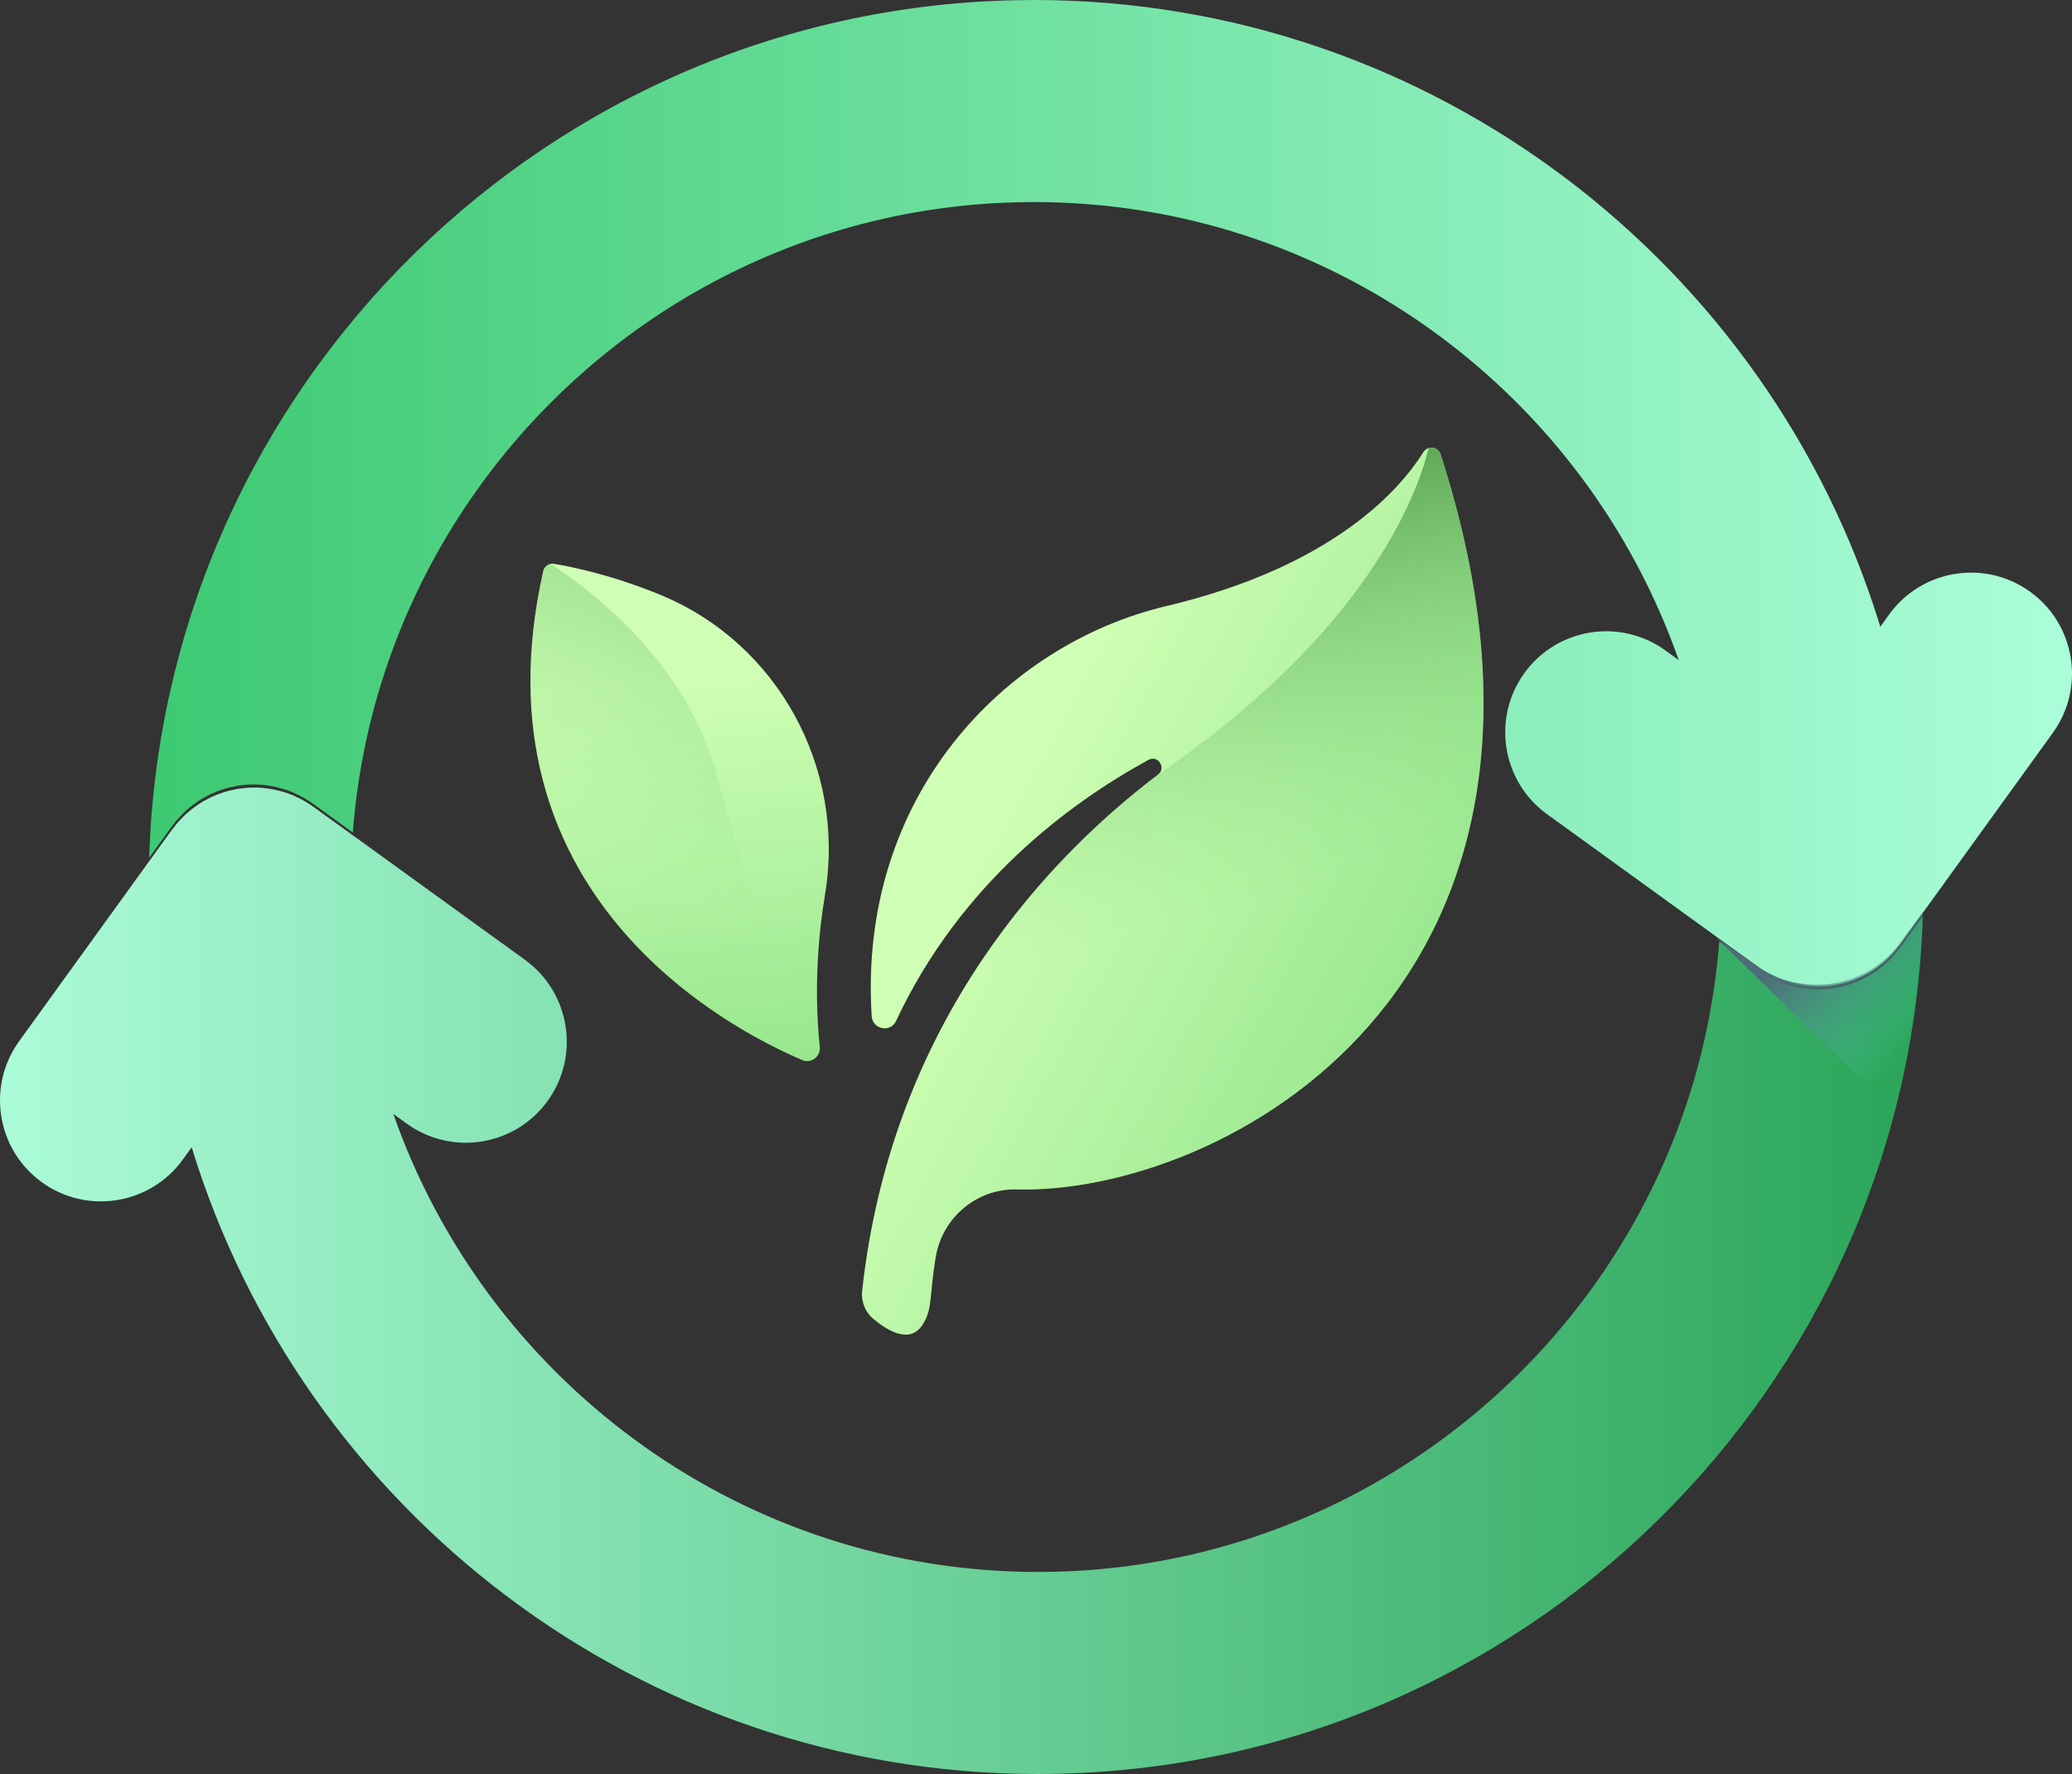 <?xml version="1.0" encoding="UTF-8"?>
<svg width="250px" height="214px" viewBox="0 0 250 214" version="1.1" xmlns="http://www.w3.org/2000/svg" xmlns:xlink="http://www.w3.org/1999/xlink">
    <rect x="0" y="0" width="250" height="214" fill="#333333" stroke="none"/>
    <!-- Generator: Sketch 57.1 (83088) - https://sketch.com -->
    <title>recycle (3)</title>
    <desc>Created with Sketch.</desc>
    <defs>
        <linearGradient x1="-8.03509416e-05%" y1="50%" x2="98.767%" y2="50%" id="linearGradient-1">
            <stop stop-color="#ACFCD9" offset="0%"></stop>
            <stop stop-color="#2CA65A" offset="100%"></stop>
        </linearGradient>
        <linearGradient x1="100%" y1="50%" x2="-0%" y2="50%" id="linearGradient-2">
            <stop stop-color="#ACFEDA" offset="0%"></stop>
            <stop stop-color="#3DC972" offset="100%"></stop>
        </linearGradient>
        <linearGradient x1="102.135%" y1="58.754%" x2="46.664%" y2="6.623%" id="linearGradient-3">
            <stop stop-color="#53D6BE" stop-opacity="0" offset="0%"></stop>
            <stop stop-color="#51B4A7" stop-opacity="0.251" offset="25.13%"></stop>
            <stop stop-color="#508D8E" stop-opacity="0.576" offset="57.67%"></stop>
            <stop stop-color="#4E767F" stop-opacity="0.839" offset="83.78%"></stop>
            <stop stop-color="#4E6D79" offset="100%"></stop>
        </linearGradient>
        <linearGradient x1="23.638%" y1="33.126%" x2="82.091%" y2="71.251%" id="linearGradient-4">
            <stop stop-color="#CFFFB4" offset="0%"></stop>
            <stop stop-color="#8EE388" offset="100%"></stop>
        </linearGradient>
        <linearGradient x1="48.756%" y1="23.857%" x2="55.24%" y2="114.562%" id="linearGradient-5">
            <stop stop-color="#CFFFB4" offset="0%"></stop>
            <stop stop-color="#8EE388" offset="100%"></stop>
        </linearGradient>
        <linearGradient x1="49.011%" y1="51.637%" x2="38.269%" y2="2.031%" id="linearGradient-6">
            <stop stop-color="#8EE388" stop-opacity="0" offset="0%"></stop>
            <stop stop-color="#4B9345" offset="100%"></stop>
        </linearGradient>
        <linearGradient x1="47.146%" y1="62.939%" x2="83.184%" y2="-61.017%" id="linearGradient-7">
            <stop stop-color="#8EE388" stop-opacity="0" offset="0%"></stop>
            <stop stop-color="#4B9345" offset="100%"></stop>
        </linearGradient>
    </defs>
    <g id="Page-1" stroke="none" stroke-width="1" fill="none" fill-rule="evenodd">
        <g id="Главная-Copy" transform="translate(-790, -1592)" fill-rule="nonzero">
            <g id="recycle-(3)" transform="translate(790, 1592)">
                <path d="M232,110.538 C230.233,167.526 183.621,213.416 126.36,213.99 C125.942,213.99 125.524,214 125.106,214 C77.145,213.929 36.486,182.071 23.129,138.393 L22.781,138.872 L22.058,139.881 C18.115,145.331 10.492,146.557 5.046,142.613 C-0.41,138.671 -1.629,131.054 2.312,125.597 L18.039,103.835 L20.78,100.049 C20.849,99.953 20.927,99.866 21.005,99.77 C21.137,99.604 21.267,99.431 21.406,99.267 C21.528,99.127 21.658,98.988 21.78,98.856 C21.929,98.7 22.068,98.553 22.215,98.414 C22.354,98.282 22.493,98.152 22.633,98.03 C22.789,97.891 22.946,97.761 23.112,97.629 C23.251,97.517 23.4,97.412 23.546,97.307 C23.722,97.177 23.903,97.055 24.086,96.933 C24.226,96.847 24.374,96.759 24.514,96.672 C24.714,96.559 24.914,96.446 25.122,96.341 C25.261,96.263 25.41,96.202 25.55,96.133 C25.767,96.036 25.992,95.941 26.212,95.845 C26.358,95.792 26.507,95.74 26.646,95.689 C26.881,95.611 27.108,95.532 27.343,95.471 C27.499,95.427 27.656,95.384 27.812,95.349 C28.039,95.298 28.264,95.244 28.501,95.2 C28.569,95.193 28.648,95.166 28.726,95.156 C28.857,95.132 28.997,95.122 29.136,95.105 C29.275,95.088 29.405,95.071 29.544,95.053 C29.909,95.027 30.284,95 30.658,95 C31.032,95 31.399,95.027 31.772,95.053 C31.902,95.071 32.034,95.088 32.164,95.105 C32.391,95.132 32.625,95.166 32.86,95.21 C33.009,95.237 33.156,95.261 33.304,95.298 C33.522,95.349 33.73,95.401 33.94,95.462 C34.086,95.506 34.226,95.54 34.375,95.584 C34.687,95.679 35,95.801 35.313,95.924 C35.452,95.985 35.592,96.053 35.723,96.114 C35.914,96.202 36.105,96.29 36.297,96.393 C36.437,96.464 36.576,96.542 36.715,96.62 C36.889,96.725 37.072,96.838 37.246,96.95 C37.377,97.028 37.499,97.107 37.62,97.194 C37.681,97.238 37.742,97.273 37.795,97.316 L42.606,100.789 L63.345,115.787 C68.793,119.731 70.02,127.356 66.078,132.804 C62.126,138.263 54.522,139.48 49.064,135.538 L47.454,134.37 C58.534,166.013 88.391,188.904 123.584,189.61 C124.08,189.62 124.576,189.628 125.072,189.628 C125.394,189.628 125.724,189.62 126.047,189.62 C153.373,189.366 177.566,175.744 192.387,154.984 C200.855,143.119 206.258,128.93 207.433,113.576 L212.246,117.058 C212.307,117.102 212.368,117.136 212.419,117.18 C212.551,117.266 212.673,117.344 212.795,117.422 C212.976,117.537 213.152,117.649 213.333,117.754 C213.472,117.833 213.612,117.911 213.751,117.98 C213.934,118.084 214.125,118.17 214.318,118.258 C214.457,118.319 214.587,118.388 214.735,118.449 C215.039,118.571 215.353,118.693 215.674,118.789 C215.813,118.832 215.962,118.867 216.101,118.911 C216.309,118.972 216.529,119.025 216.737,119.077 C216.885,119.111 217.042,119.138 217.189,119.164 C217.423,119.206 217.65,119.243 217.885,119.267 C218.017,119.285 218.146,119.304 218.278,119.319 C218.642,119.346 219.016,119.372 219.392,119.372 C219.756,119.372 220.13,119.346 220.504,119.319 C220.644,119.302 220.775,119.285 220.914,119.267 C221.044,119.25 221.183,119.243 221.323,119.216 C221.401,119.206 221.471,119.182 221.55,119.172 C221.777,119.128 222.002,119.077 222.229,119.025 C222.393,118.989 222.549,118.945 222.706,118.903 C222.94,118.842 223.167,118.764 223.394,118.684 C223.541,118.632 223.69,118.581 223.829,118.527 C224.056,118.432 224.272,118.336 224.491,118.241 C224.638,118.17 224.777,118.109 224.917,118.031 C225.127,117.928 225.327,117.814 225.527,117.701 C225.674,117.613 225.823,117.527 225.962,117.44 C226.145,117.317 226.328,117.195 226.502,117.066 C226.649,116.961 226.788,116.858 226.937,116.743 C227.093,116.613 227.259,116.482 227.416,116.342 C227.555,116.22 227.694,116.09 227.834,115.961 C227.98,115.821 228.12,115.673 228.259,115.516 C228.391,115.386 228.513,115.247 228.633,115.108 C228.782,114.942 228.911,114.768 229.043,114.602 C229.112,114.507 229.19,114.421 229.261,114.324 L232,110.538 Z" id="Path" fill="url(#linearGradient-1)"></path>
                <path d="M18,103.464 C19.767,46.473 66.379,0.582 123.641,0.01 C124.058,0.01 124.476,0 124.894,0 C172.853,0.069 213.512,31.929 226.872,75.609 L227.219,75.13 L227.942,74.12 C231.883,68.671 239.508,67.444 244.955,71.388 C250.411,75.33 251.63,82.947 247.687,88.405 L231.961,110.167 L229.22,113.953 C229.151,114.048 229.073,114.136 228.995,114.232 C228.863,114.396 228.734,114.571 228.594,114.735 C228.472,114.875 228.343,115.014 228.22,115.146 C228.072,115.302 227.932,115.449 227.785,115.588 C227.646,115.72 227.507,115.85 227.368,115.972 C227.211,116.111 227.055,116.241 226.889,116.372 C226.75,116.485 226.601,116.59 226.454,116.695 C226.28,116.825 226.097,116.947 225.914,117.069 C225.775,117.155 225.628,117.243 225.489,117.33 C225.288,117.443 225.088,117.556 224.88,117.66 C224.741,117.739 224.592,117.8 224.453,117.868 C224.235,117.964 224.008,118.061 223.791,118.157 C223.644,118.208 223.495,118.262 223.356,118.313 C223.121,118.391 222.894,118.47 222.66,118.531 C222.503,118.574 222.347,118.618 222.19,118.653 C221.963,118.704 221.738,118.758 221.503,118.802 C221.433,118.809 221.355,118.836 221.276,118.844 C221.145,118.87 221.006,118.88 220.866,118.897 C220.727,118.914 220.597,118.931 220.458,118.948 C220.092,118.975 219.718,119 219.344,119 C218.97,119 218.604,118.975 218.23,118.948 C218.1,118.931 217.968,118.914 217.839,118.897 C217.612,118.87 217.377,118.836 217.142,118.792 C216.994,118.765 216.847,118.739 216.698,118.704 C216.48,118.653 216.273,118.601 216.063,118.54 C215.916,118.496 215.777,118.462 215.628,118.418 C215.315,118.323 215.002,118.2 214.687,118.078 C214.548,118.017 214.409,117.947 214.279,117.888 C214.088,117.8 213.896,117.712 213.705,117.609 C213.566,117.538 213.426,117.46 213.287,117.382 C213.113,117.277 212.93,117.164 212.757,117.052 C212.625,116.974 212.503,116.895 212.383,116.808 C212.322,116.764 212.261,116.729 212.207,116.685 L207.396,113.213 L186.657,98.214 C181.209,94.272 179.982,86.645 183.924,81.198 C187.875,75.74 195.481,74.521 200.938,78.463 L202.549,79.631 C191.469,47.988 161.611,25.096 126.418,24.39 C125.922,24.382 125.426,24.373 124.93,24.373 C124.608,24.373 124.278,24.382 123.955,24.382 C96.629,24.634 72.436,38.257 57.615,59.017 C49.147,70.882 43.742,85.071 42.567,100.426 L37.756,96.944 C37.695,96.9 37.634,96.865 37.581,96.822 C37.451,96.736 37.329,96.657 37.207,96.579 C37.024,96.465 36.85,96.352 36.667,96.249 C36.528,96.169 36.388,96.091 36.249,96.022 C36.068,95.917 35.875,95.831 35.684,95.743 C35.545,95.682 35.413,95.612 35.267,95.553 C34.961,95.431 34.648,95.308 34.326,95.211 C34.187,95.169 34.04,95.133 33.901,95.091 C33.691,95.03 33.473,94.976 33.263,94.925 C33.117,94.89 32.96,94.864 32.811,94.837 C32.577,94.795 32.35,94.759 32.115,94.734 C31.985,94.715 31.856,94.698 31.724,94.681 C31.36,94.656 30.984,94.629 30.61,94.629 C30.244,94.629 29.87,94.656 29.496,94.681 C29.357,94.7 29.227,94.717 29.088,94.734 C28.956,94.751 28.817,94.759 28.677,94.786 C28.599,94.795 28.53,94.82 28.452,94.829 C28.225,94.873 28,94.925 27.773,94.976 C27.607,95.013 27.451,95.055 27.294,95.098 C27.06,95.16 26.833,95.238 26.608,95.316 C26.459,95.368 26.312,95.421 26.173,95.472 C25.946,95.568 25.728,95.665 25.511,95.761 C25.364,95.829 25.224,95.89 25.085,95.969 C24.875,96.074 24.675,96.186 24.475,96.301 C24.328,96.386 24.179,96.474 24.04,96.56 C23.857,96.682 23.675,96.804 23.5,96.936 C23.353,97.039 23.214,97.144 23.065,97.257 C22.909,97.388 22.743,97.518 22.586,97.657 C22.447,97.779 22.308,97.911 22.168,98.041 C22.021,98.18 21.882,98.327 21.743,98.484 C21.611,98.615 21.489,98.755 21.369,98.894 C21.22,99.058 21.09,99.233 20.959,99.398 C20.89,99.493 20.812,99.581 20.741,99.676 L18,103.464 Z" id="Path" fill="url(#linearGradient-2)"></path>
                <path d="M228.991,114.048 C228.857,114.213 228.725,114.386 228.574,114.551 C228.451,114.69 228.327,114.829 228.193,114.958 C228.051,115.114 227.91,115.262 227.76,115.401 C227.618,115.53 227.477,115.659 227.335,115.781 C227.174,115.92 227.007,116.051 226.848,116.18 C226.696,116.294 226.555,116.397 226.405,116.501 C226.227,116.63 226.04,116.752 225.856,116.874 C225.714,116.961 225.563,117.047 225.413,117.134 C225.209,117.246 225.006,117.36 224.792,117.463 C224.65,117.541 224.509,117.602 224.359,117.672 C224.136,117.767 223.916,117.862 223.685,117.957 C223.544,118.01 223.392,118.061 223.243,118.113 C223.012,118.193 222.781,118.27 222.542,118.331 C222.383,118.373 222.224,118.417 222.057,118.453 C221.826,118.504 221.595,118.556 221.366,118.599 C221.286,118.609 221.214,118.633 221.135,118.643 C220.993,118.67 220.851,118.677 220.719,118.694 C220.577,118.711 220.443,118.73 220.302,118.746 C219.921,118.772 219.541,118.799 219.168,118.799 C218.788,118.799 218.407,118.772 218.036,118.746 C217.902,118.728 217.77,118.711 217.636,118.694 C217.398,118.67 217.169,118.633 216.928,118.592 C216.778,118.565 216.619,118.538 216.468,118.504 C216.256,118.453 216.033,118.4 215.821,118.339 C215.68,118.295 215.528,118.261 215.386,118.217 C215.06,118.122 214.74,118.001 214.431,117.879 C214.28,117.818 214.148,117.75 214.006,117.689 C213.81,117.603 213.616,117.516 213.43,117.412 C213.288,117.343 213.146,117.263 213.004,117.187 C212.818,117.083 212.641,116.971 212.455,116.857 C212.331,116.779 212.208,116.701 212.075,116.615 C212.022,116.572 211.96,116.537 211.898,116.494 L207,113.025 L207,113.041 L228.409,134 C230.501,126.303 231.738,118.27 232,110 L229.21,113.77 C229.14,113.867 229.061,113.953 228.991,114.048 L228.991,114.048 Z" id="Path" fill="url(#linearGradient-3)"></path>
                <path d="M173.812,54.801 C173.508,53.863 172.257,53.711 171.735,54.546 C169.019,58.901 161.019,68.301 140.719,73.112 C121.219,77.733 103.5,96.077 105.174,122.579 C105.277,124.184 107.435,124.615 108.117,123.161 C115.822,106.698 128.896,96.956 138.575,91.66 C139.722,91.032 140.758,92.658 139.714,93.447 C127.018,103.054 107.629,122.818 104.024,155.701 C103.882,156.987 104.375,158.264 105.361,159.091 C107.084,160.539 109.842,162.209 111.363,159.733 C112.559,157.787 112.115,156.328 112.901,151.641 C113.704,146.861 117.88,143.354 122.685,143.485 C146.899,144.14 194.803,119.675 173.812,54.801 Z" id="Path" fill="url(#linearGradient-4)"></path>
                <path d="M96.791,127.876 C87.71,124.006 56.783,107.766 65.547,68.895 C65.681,68.302 66.249,67.918 66.839,68.015 C68.918,68.359 73.864,69.356 79.723,71.776 C93.847,77.607 102.066,92.616 99.549,107.876 C98.672,113.193 98.216,119.508 98.912,126.29 C99.033,127.463 97.862,128.333 96.791,127.876 Z" id="Path" fill="url(#linearGradient-5)"></path>
                <path d="M172.377,54.051 C170.966,59.814 164.903,76.205 139.714,93.441 C127.018,103.049 107.629,122.815 104.024,155.701 C103.882,156.986 104.375,158.264 105.361,159.091 C107.084,160.539 109.842,162.209 111.363,159.733 C112.559,157.787 112.115,156.327 112.901,151.641 C113.704,146.86 117.88,143.353 122.685,143.483 C146.899,144.138 194.803,119.672 173.812,54.792 C173.601,54.143 172.939,53.88 172.377,54.051 Z" id="Path" fill="url(#linearGradient-6)"></path>
                <path d="M97.612,127.877 C98.095,128.078 98.6,128.02 99,127.794 C93.764,118.712 89.767,105.451 86.354,93.046 C82.506,79.068 69.836,70.2 66.378,68 C65.994,68.119 65.681,68.425 65.586,68.839 C56.602,107.747 88.304,124.003 97.612,127.877 L97.612,127.877 Z" id="Path" fill="url(#linearGradient-7)"></path>
            </g>
        </g>
    </g>
</svg>